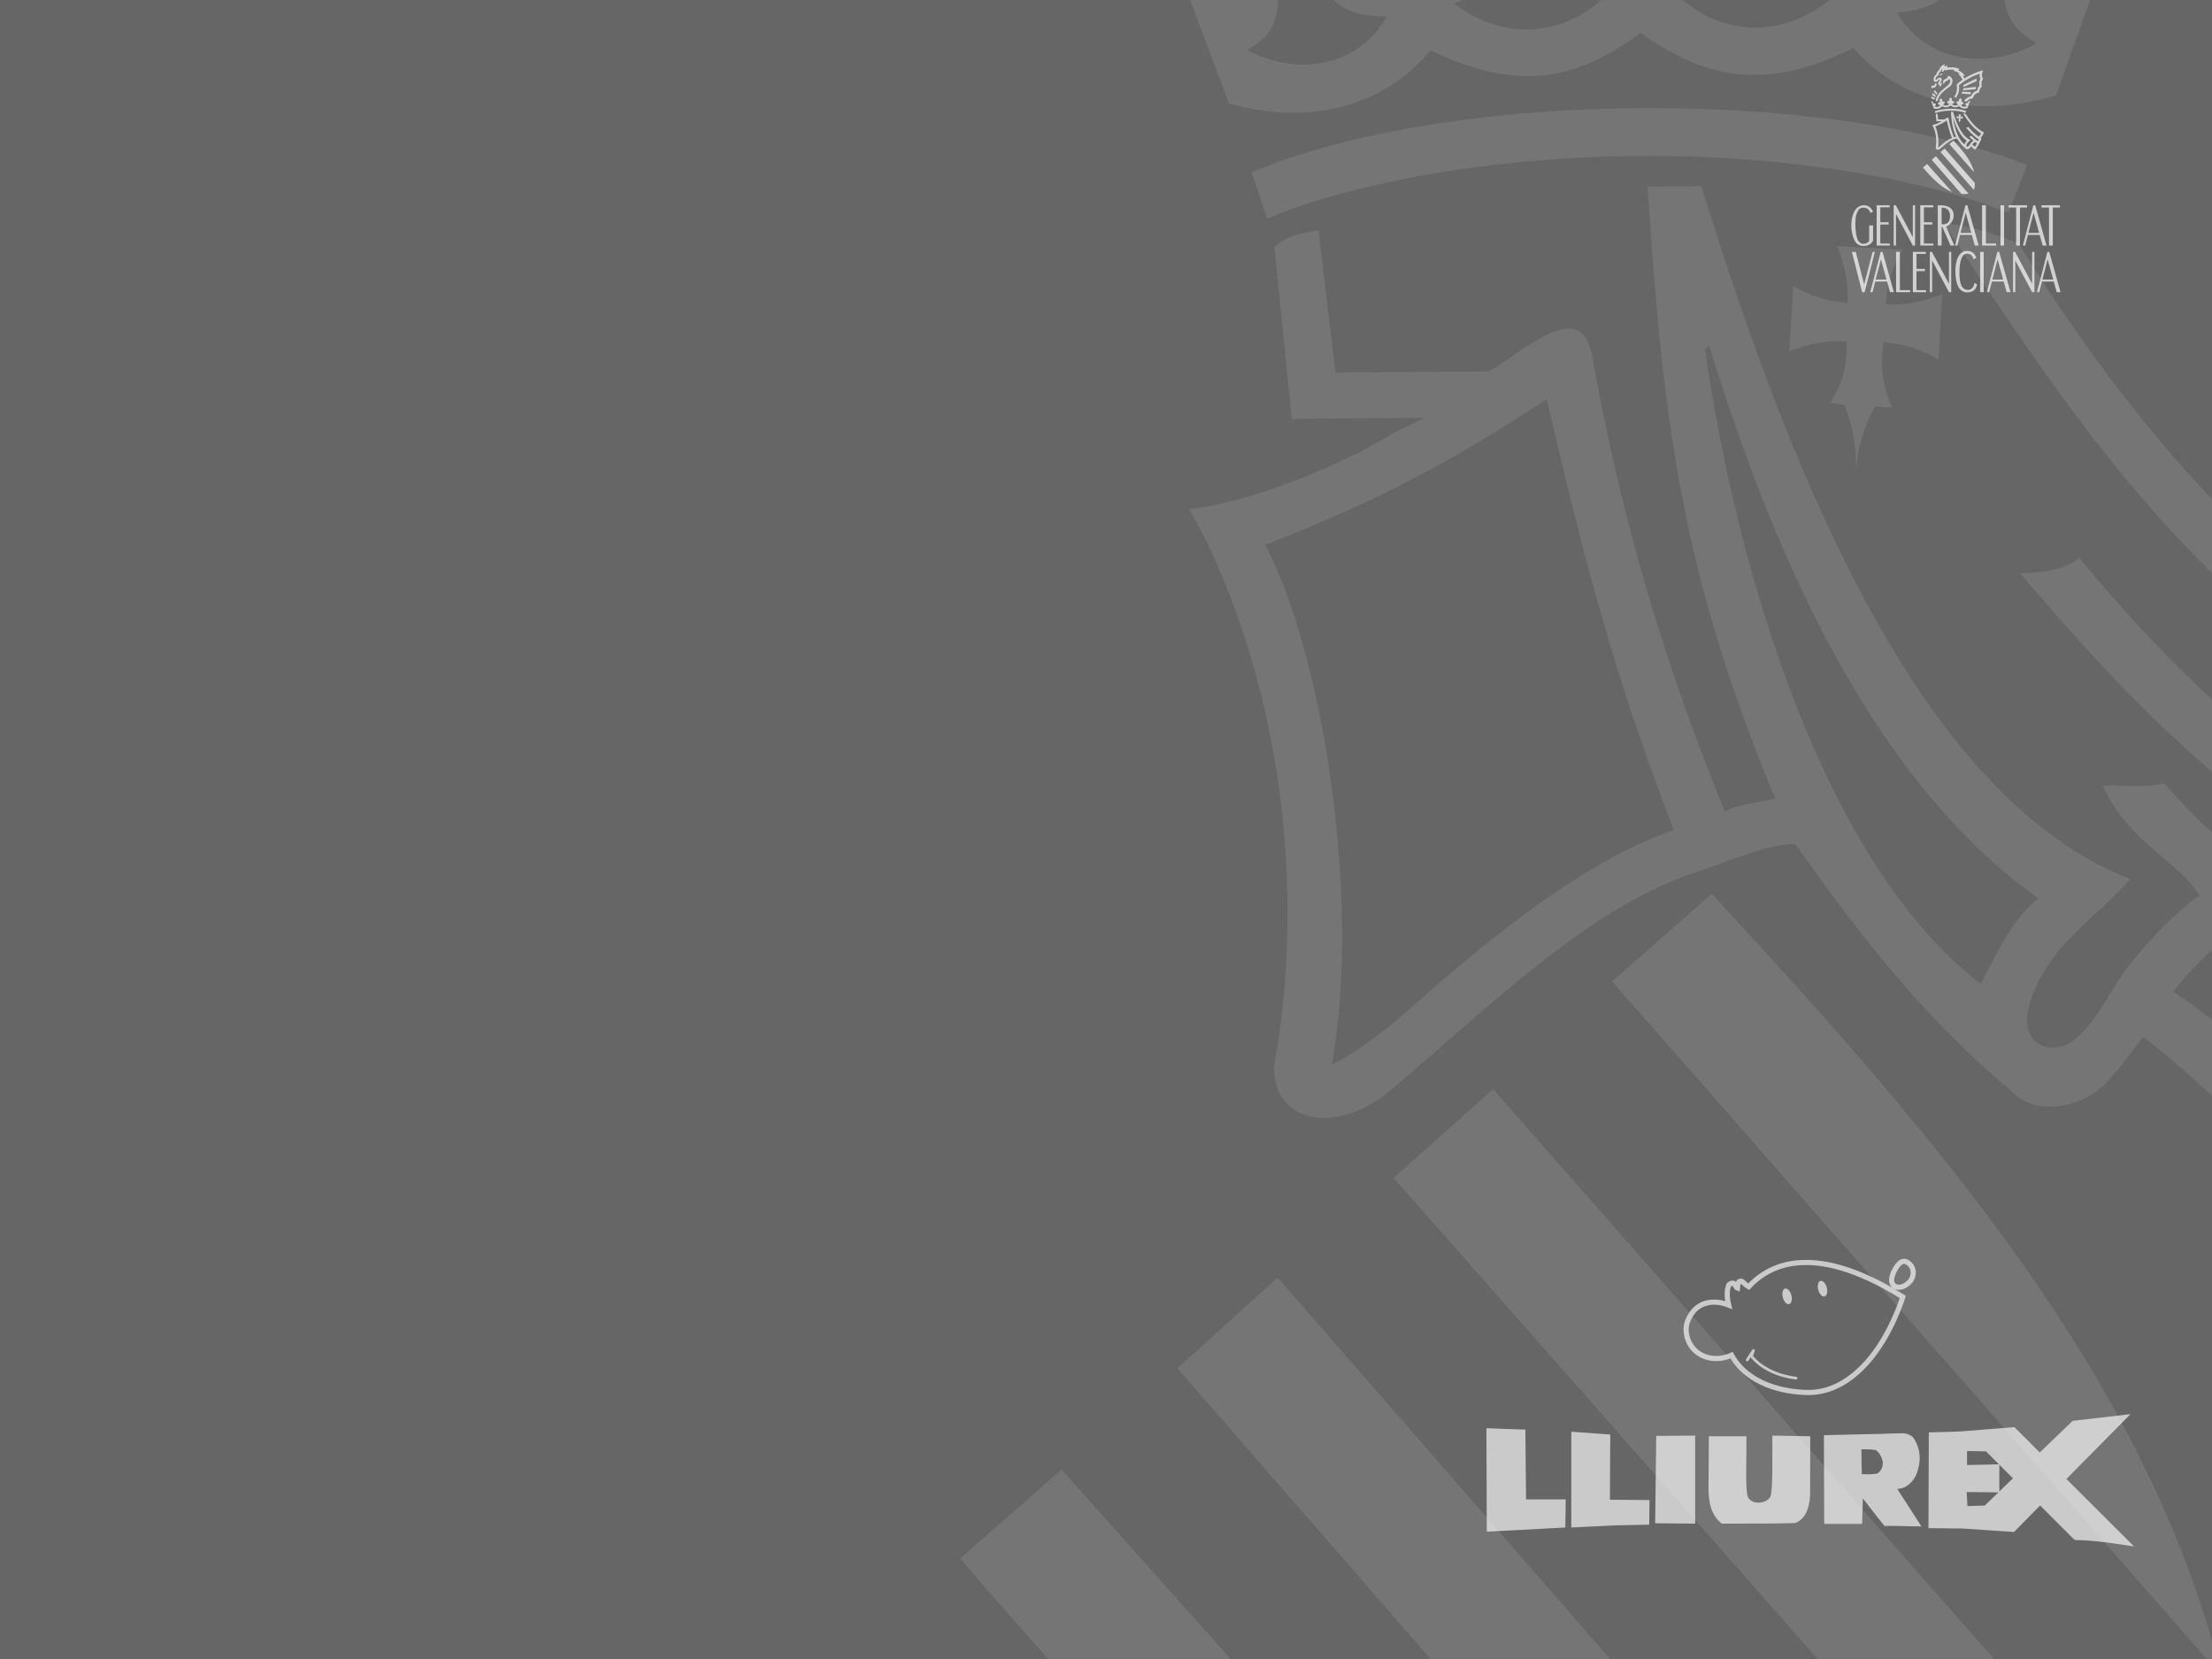 <?xml version="1.0" encoding="UTF-8" standalone="no"?>
<!-- Created with Inkscape (http://www.inkscape.org/) -->

<svg
   xmlns:dc="http://purl.org/dc/elements/1.1/"
   xmlns:cc="http://creativecommons.org/ns#"
   xmlns:rdf="http://www.w3.org/1999/02/22-rdf-syntax-ns#"
   xmlns:svg="http://www.w3.org/2000/svg"
   xmlns="http://www.w3.org/2000/svg"
   xmlns:sodipodi="http://sodipodi.sourceforge.net/DTD/sodipodi-0.dtd"
   xmlns:inkscape="http://www.inkscape.org/namespaces/inkscape"
   width="1024"
   height="768"
   id="svg2"
   version="1.1"
   inkscape:version="0.91 r"
   sodipodi:docname="lliurex-enterprise-15.svg">
  <rect width="100%" height="100%" fill="#333333" stroke="none"/>
  <defs
     id="defs4">
    <clipPath
       id="clipPath3168"
       clipPathUnits="userSpaceOnUse">
      <path
         id="path3170"
         d="m 451.834,1249.69 707.126,0 0,-1510.795 -707.126,0 0,1510.795 z"
         inkscape:connector-curvature="0" />
    </clipPath>
    <clipPath
       id="clipPath3072"
       clipPathUnits="userSpaceOnUse">
      <path
         id="path3074"
         d="m 871.264,753.336 98.48,0 0,-107.785 -98.48,0 0,107.785 z"
         inkscape:connector-curvature="0" />
    </clipPath>
    <clipPath
       id="clipPath3028"
       clipPathUnits="userSpaceOnUse">
      <path
         id="path3030"
         d="m 826.79,90.786 187.43,0 0,-38.277 -187.43,0 0,38.277 z"
         inkscape:connector-curvature="0" />
    </clipPath>
    <clipPath
       id="clipPath3020"
       clipPathUnits="userSpaceOnUse">
      <path
         id="path3022"
         d="m 0,785.008 1041.008,0 L 1041.008,0 0,0 0,785.008 z"
         inkscape:connector-curvature="0" />
    </clipPath>
  </defs>
  <sodipodi:namedview
     id="base"
     pagecolor="#ffffff"
     bordercolor="#666666"
     borderopacity="1.0"
     inkscape:pageopacity="0.0"
     inkscape:pageshadow="2"
     inkscape:zoom="0.35355339"
     inkscape:cx="-83.272148"
     inkscape:cy="346.33737"
     inkscape:document-units="px"
     inkscape:current-layer="layer1"
     showgrid="false"
     inkscape:showpageshadow="false"
     inkscape:window-width="1918"
     inkscape:window-height="1015"
     inkscape:window-x="0"
     inkscape:window-y="0"
     inkscape:window-maximized="1" />
  <g
     inkscape:label="Capa 1"
     inkscape:groupmode="layer"
     id="layer1"
     transform="translate(0,-284.362)">
    <g
       id="g3026"
       transform="matrix(1.25,0,0,-1.25,189.37,2700.135)" />
    <g
       id="g3070"
       transform="matrix(1.25,0,0,-1.25,189.37,2700.135)" />
    <g
       id="g3166"
       transform="matrix(1.25,0,0,-1.25,189.37,2700.135)" />
    <path
       inkscape:connector-curvature="0"
       d="m 1205.864,4236.079 c -14.185,-5.428 -16.049,-6.176 -30.205,-11.572 40.394,-48.608 49.472,-110.978 37.751,-177.6 25.698,-29.891 57.828,-52.049 84.396,-71.59 -15.176,-33.199 -32.13,-60.871 -62.035,-82.897 3.999,-4.086 16.26,-6.056 21.823,-8.674 -29.906,-18.291 -59.365,-31.773 -89.15,-38.964 -0.029,-3.689 7.728,-9.305 14.73,-13.072 -33.484,-7.159 -87.705,-6.689 -139.586,8.589 -3.756,-3.706 -8.954,-5.484 -9.046,-12.911 -0.36,0.78 -3.305,1.884 -3.305,2.266 -4.357,9.293 -5.8,16.011 -5.711,26.405 -11.149,0.075 -11.511,-1.778 -26.358,2.075 -0.124,-14.835 2.734,-28.585 5.95,-40.126 0.72,-2.601 -1.865,-2.205 -0.419,-5.189 -11.033,11.248 -15.031,19.421 -22.273,41.726 -18.485,7.588 -32.763,32.921 -36.188,62.621 -14.789,7.529 -27.444,6.145 -35.347,34.406 -1.834,6.69 -4.961,28.98 6.161,25.141 7.815,-2.661 11.42,-11.571 18.394,-18.686 14.729,-14.94 33.992,-19.556 51.969,-7.854 11.21,7.325 11.693,20.672 7.003,37.392 -1.081,4.469 -6.55,14.541 -17.582,25.746 -11.03,11.219 2.376,15.172 6.069,12.909 11.061,-7.485 8.807,-13.027 16.14,-20.526 4.059,37.051 -6.851,63.106 -40.154,78.221 7.395,-7.455 12.443,-23.481 8.626,-34.553 -24.494,3.175 -31.079,-25.349 -9.769,-48.508 22.451,-24.302 9.65,-41.961 -5.379,-22.938 -4.418,5.971 -8.027,14.911 -22.845,22.438 -21.43,10.94 -46.344,8.572 -49.23,-21.436 -4.51,-47.432 21.279,-68.796 39.765,-80.075 -0.212,-22.274 14.395,-48.329 36.609,-59.635 14.485,-40.934 40.154,-78.219 88.306,-89.761 -7.304,11.159 -9.77,26.405 -9.679,37.551 1.11,-1.117 3.364,0.693 4.478,-0.427 10.7,-9.351 22.093,-18.731 38.801,-18.864 -3.576,11.13 -7.303,14.864 -3.425,29.7 77.966,-4.381 119.927,-6.616 178.504,20.716 -7.421,3.781 -14.754,11.248 -18.424,18.688 41.026,18.203 70.966,40.199 97.326,80.736 -10.01,0.105 -21.192,-1.631 -31.231,-1.573 10.94,12.512 18.486,28.024 24.195,42.449 99.669,-66.121 194.496,-98.468 270.058,-120.965 -14.365,52.02 -29.304,85.176 0.754,121.979 -25.61,41.006 -29.065,70.706 -17.494,115.111 -25.819,21.01 -37.812,48.916 -41.21,86.028 -40.786,8.499 -77.725,31.055 -88.395,83.06 -40.788,7.749 -70.751,20.275 -92.785,50.139 -16.739,-3.958 -18.631,-8.029 -35.376,-11.941 29.366,-37.346 56.295,-55.401 100.781,-66.884 14.547,-33.508 37.267,-67.046 89.147,-82.324 3.456,-25.996 10.701,-47.214 35.074,-67.045 -7.812,-37.04 -9.945,-67.43 12.025,-104.689 -11.363,-22.172 -14.579,-47.389 -8.506,-74.456 -96.272,30.465 -199.456,82.897 -302.67,169.059 8.746,62.605 -0.752,120.904 -41.057,180.584 m -237.534,-341.35 7.601,22.172 33.186,-26.23 -0.034,-7.426 -40.754,11.484 z m -54.554,130.241 15.12,25.831 c -18.486,7.59 -11.756,19.38 -25.343,31.731 -14.754,13.115 -20.374,7.22 -30.776,7.322 -3.694,0.043 -12.2,7.529 -15.84,14.953 l -13.284,-27.302 c 9.586,-13.086 15.839,-16.85 33.693,-17.35 11.152,-0.134 14.787,-6.44 18.066,-13.88 3.636,-8.941 3.578,-17.469 18.364,-21.305 m 107.091,11.717 c 0.994,-13.366 -1.353,-27.465 -7.395,-36.286 8.505,-6.014 13.644,-14.585 12.774,-24.981 25.58,-6.515 60.716,-23.511 61.135,-58.005 96.784,21.454 70.241,124.405 28.584,155.898 -42.438,31.879 -73.849,51.8 -109.525,88.075 -31.288,31.773 -66.186,74.72 -66.124,124.799 l -31.171,0.265 c 5.803,-52.741 28.856,-92.954 71.175,-138.93 41.93,-45.227 105.44,-86.191 122.691,-107.849 22.032,-27.244 21.343,-62.49 1.143,-77.5 -10.973,19.011 -31.23,34.009 -55.365,38.271 -6.189,15.63 -10.189,27.172 -27.921,36.244 m 292.778,44.964 c 0.994,-13.381 -0.87,-15.203 -2.886,-30.76 l 188.636,-92.468 4.389,34.449 -190.139,88.779 z m -8.865,46.799 c 5.079,-13.79 4.689,-14.13 7.185,-28.994 l 181.449,-20.865 -4.899,33.421 -183.735,16.438 z m -6.853,19.689 124.525,7.866 -9.409,31.2 -129.724,-10.748 c 8.418,-13.41 9.887,-15.291 14.607,-28.319 m -361.971,25.332 c -5.893,7.838 -9.556,11.219 -13.585,19.409 l -41.269,-45.991 17.284,-20.159 37.57,46.741 z m -23.085,34.699 c -4.747,9.28 -5.857,9.307 -9.072,19.747 l -47.129,-32.626 11.99,-27.907 44.211,40.786 z m -14.182,33.862 c -3.246,10.043 -2.496,10.413 -3.849,22.658 l -48.843,-18.142 4.931,-27.466 47.76,22.951 z m 226.895,-8.586 c 25.038,15.35 23.294,29.434 15.269,45.844 14.516,2.458 31.289,6.397 38.141,23.394 -6.551,17.13 -19.898,20.585 -34.326,23.275 22.481,24.672 59.691,31.774 92.154,6.277 -14.156,-5.808 -25.339,-10.94 -27.381,-29.052 9.499,-16.04 25.849,-16.172 40.727,-16.305 -9.469,-17.351 -7.003,-31.468 20.409,-43.596 23.172,18.747 20.71,33.245 8.205,47.08 14.158,3.91 29.817,10.116 34.776,27.861 -8.326,16.027 -22.093,20.204 -36.909,21.085 16.983,29.142 53.078,34.76 82.235,18.204 -14.549,-8.396 -19.06,-17.276 -19.629,-33.581 14.068,-10.883 24.767,-11.705 41.176,-8.47 -7.963,-20.01 6.374,-36.038 27.925,-34.377 l -38.023,107.13 c -43.731,13.349 -89.086,7.04 -119.145,-27.938 -50.672,25.288 -85.961,19.319 -125.274,-8.94 -38.742,28.907 -72.498,34.73 -123.591,10.338 -29.395,35.492 -74.634,44.021 -118.574,31.391 l -40.004,-107.19 c 21.517,-2.026 35.824,17.529 28.16,35.011 16.68,-5.704 26.753,-2.854 40.938,7.794 -0.21,16.348 -3.849,24.142 -18.244,32.816 29.484,16.026 65.463,9.851 81.905,-19.642 -14.85,-0.574 -28.616,-2.309 -37.301,-18.204 4.66,-17.848 20.196,-26.128 34.265,-30.317 -10.943,-16.247 -15.48,-28.449 7.334,-47.549 27.653,11.629 24.408,26.876 21.22,43.226 14.875,-0.149 31.196,-0.28 40.995,15.57 -1.682,18.188 -12.772,23.481 -26.841,29.54 32.944,24.921 70.004,17.186 92.065,-7.838 -14.52,-2.456 -27.921,-5.705 -34.776,-22.704 6.555,-17.099 22.874,-21.319 37.303,-24.052 -8.297,-16.219 -9.922,-30.29 14.816,-46.08 m -228.458,200.345 9.166,27.335 c 45.502,-19.674 126.688,-36.316 217.696,-37.083 91.014,-0.794 172.528,14.85 218.394,33.73 l 10.881,-28.289 c -49.234,-19.953 -132.944,-34.45 -228.794,-33.642 -95.817,0.809 -177.39,16.35 -227.344,37.949 m 516.821,417.205 c -121.159,-47.185 -197.471,-230.843 -252.268,-409.086 l -31.589,0.263 c 8.748,138.975 20.709,230.84 75.052,361.272 -8.146,2.308 -20.407,2.779 -29.669,7.69 -41.054,-100.496 -63.389,-187.48 -77.091,-264.113 -3.159,-18.895 -8.807,-29.246 -35.41,-13.072 -7.751,4.527 -17.703,12.41 -26.209,17.291 l -90.289,0.779 -10.039,-84.103 c -22.24,3.161 -25.91,10.233 -25.91,10.233 l 10.223,101.145 77.998,-0.646 c -2.229,1.514 -16.653,7.924 -18.879,9.439 -33.961,21.026 -89.116,41.904 -119.564,44.402 37.36,64.93 72.526,185.129 51.726,319.223 -9.889,36.906 26.3,54.931 64.381,26.129 59.361,-50.197 117.884,-109.392 181.21,-130.581 18.096,-6.013 45.059,-17.733 59.451,-16.834 39.133,56.034 78.06,105.391 130.839,149.06 12.352,10.307 36.908,6.883 51.184,-7.47 8.356,-8.408 14.939,-18.436 22.422,-27.611 22.062,16.468 36.67,31.171 56.928,49.917 44.845,-48.961 64.142,-93.998 95.071,-162.852 -4.841,-3.308 -8.209,-5.866 -13.469,-9.16 20.229,-22.439 37.873,-44.831 49.444,-79.412 -98.974,-55.506 -182.952,-140.093 -261.371,-267.364 -20.136,-7.247 -24.976,-9.424 -43.97,-11.864 84.006,127.976 136.755,203.917 261.971,292.577 -5.773,17.468 -17.524,32.039 -32.253,45.86 -48.602,-31.819 -101.407,-81.426 -149.862,-140.754 -5.918,5.28 -17.04,8.69 -34.864,9.234 62.336,72.517 98.315,110.039 185.149,174.584 -1.834,6.678 -7.275,17.47 -11.332,22.689 -37.331,-22.304 -59.058,-39.539 -89.086,-73.414 -13.348,3.104 -19.688,0.926 -36.008,1.427 14.398,33.258 44.995,44.83 56.689,64.782 -14.759,11.261 -26.544,23.23 -39.406,38.919 -13.225,16.04 -16.802,30.171 -32.28,44.771 -13.616,13.086 -35.59,5.499 -28.043,-19.79 10.339,-34.406 38.621,-49.61 59.121,-73.56 m -53.954,11.484 -0.15,0.104 c -14.789,11.248 -24.585,32.449 -33.722,50.356 -90.531,-68.944 -142.977,-238.736 -162.455,-375.741 1.893,3.691 1.08,-3.72 2.973,-0.044 35.799,116.42 92.819,253.631 193.355,325.325 m -215.053,-40.17 c -45.326,15.556 -92.336,51.901 -128.735,82.515 -22.09,18.715 -45.264,42.3 -71.895,55.856 17.644,-99.511 -5.98,-243.602 -39.224,-307.061 62.911,-24.29 109.498,-48.801 165.612,-85.956 22.844,98.085 39.376,162.074 74.78,254.468 l -0.539,0.179 z m 294.281,95.233 c 13.799,-17.511 30.418,-33.42 38.923,-34.48 18.184,-2.366 27.2,6.485 24.379,23.923 -2.107,14.467 -14.609,29.42 -24.856,41.744 -12.778,-12.883 -21.22,-19.821 -38.445,-31.186 M 1252.422,4612.069 c 0.964,-15.232 -1.771,-28.892 -6.701,-41.096 0,0 -4.87,-0.705 -8.207,-1.058 7.336,-12.277 9.859,-20.836 9.679,-36.406 -13.374,-0.631 -22.273,1.675 -33.751,5.866 l 2.283,-38.595 c 10.792,6.22 19.026,8.719 32.041,10.086 0.239,-13.349 -1.683,-22.215 -6.251,-33.656 l 38.26,2.221 c -5.83,10.82 -8.745,19.364 -9.706,32.361 12.982,0.279 21.881,-1.675 33.361,-6.22 l -2.254,38.596 c -10.821,-5.867 -19.416,-9.115 -32.369,-10.116 -2.135,15.6 -0.545,25.246 5.168,38.524 -3.368,0.028 -10.039,-0.662 -10.039,-0.662 -6.582,11.571 -10.549,24.922 -11.512,40.155 m 215.266,709.436 c -42.051,-168.006 -155.123,-305.377 -299.935,-461.731 l -58.581,51.681 358.516,410.05 z m -318.299,287.522 -364.103,-409.303 -59.695,52.461 c 138.923,161.956 266.421,290.669 423.798,356.841 m 135.104,27.745 c 36.426,2.682 62.398,0.594 102.103,-4.574 l -474.203,-545.894 -58.939,53.55 431.039,496.918 z m 178.476,-60.101 c 12.773,-27.973 16.831,-71.714 15.809,-99.517 l -439.606,-502.077 -58.579,52.416 482.376,549.179 z m -481.266,-547.325 481.266,546.576"
       style="opacity:0.1;fill:#ffffff;fill-opacity:1;fill-rule:nonzero;stroke:none"
       id="path3178" />
    <path
       inkscape:connector-curvature="0"
       d="M 1.412096e-6,1052.362 1024,1052.362 l 0,-767.999 -1024,0 0,767.999 z"
       style="fill:#666666;fill-opacity:1;fill-rule:nonzero;stroke:none"
       id="path3014" />
    <path
       style="opacity:0.1;fill:#ffffff;fill-opacity:1;fill-rule:nonzero;stroke:none"
       d="m 550.981,284.381 17.927,47.873 c 34.578,9.902 70.169,3.228 93.3,-24.598 40.207,19.124 66.772,14.554 97.26,-8.11 30.936,22.155 58.712,26.833 98.588,7.007 23.654,27.422 59.354,32.368 93.768,21.903 l 15.689,-44.076 -39.592,0 c 1.404,8.934 5.474,14.61 14.878,20.017 -22.945,12.98 -51.336,8.564 -64.7,-14.284 7.147,-0.424 13.968,-1.823 19.698,-5.733 l -51.519,0 c 0.159,0.065 0.307,0.131 0.467,0.196 -23.322,18.249 -49.74,15.192 -67.627,-0.196 l -37.969,0 c -17.621,15.958 -44.185,19.63 -68.02,1.666 1.308,-0.561 2.578,-1.104 3.812,-1.666 l -59.512,0 c 6.607,6.452 15.271,7.388 24.469,7.742 -12.939,23.123 -41.253,27.951 -64.454,15.386 10.532,-6.323 13.731,-12.054 14.263,-23.128 l -40.724,0 z m 214.389,50.029 c -2.338,0 -4.676,0.008 -7.033,0.024 -75.402,0.634 -139.594,12.834 -178.904,29.768 l 7.205,21.413 c 35.807,-15.424 99.712,-28.456 171.33,-29.057 71.622,-0.622 135.752,11.634 171.846,26.436 l 8.558,-22.173 C 900.839,345.668 837.845,334.516 765.37,334.411 z m 22.255,36.138 -24.862,0.22 c 6.884,108.957 16.304,180.986 59.069,283.246 -6.41,1.809 -16.074,2.177 -23.362,6.027 -32.306,-78.789 -49.885,-146.995 -60.667,-207.075 -2.486,-14.814 -6.928,-22.921 -27.862,-10.241 -6.1,3.55 -13.938,9.722 -20.632,13.549 l -71.045,0.613 -7.894,-65.93 c -17.501,2.478 -20.386,8.012 -20.386,8.012 l 8.041,79.307 61.381,-0.514 c -1.754,1.187 -13.101,6.211 -14.853,7.399 -26.725,16.485 -70.127,32.856 -94.087,34.815 29.4,50.905 57.067,145.139 40.699,250.269 -7.782,28.935 20.691,43.063 50.659,20.482 46.713,-39.355 92.773,-85.749 142.607,-102.361 14.24,-4.714 35.447,-13.91 46.773,-13.206 30.795,43.931 61.432,82.629 102.965,116.866 9.721,8.081 29.047,5.397 40.281,-5.855 6.576,-6.592 11.768,-14.465 17.657,-21.658 12.371,9.199 21.751,17.729 31.895,27.171 l 0,-35.158 c -5.04,-4.209 -10.435,-8.101 -17.976,-13.059 5.799,-7.332 12.222,-14.297 17.976,-19.331 l 0,-54.317 c -7.137,-6.595 -14.288,-13.987 -22.182,-22.859 -10.504,2.433 -15.487,0.71 -28.329,1.103 11.33,26.074 35.407,35.146 44.609,50.789 -11.614,8.829 -20.888,18.227 -31.01,30.527 -10.407,12.575 -13.223,23.638 -25.403,35.084 -10.715,10.26 -28.023,4.318 -22.083,-15.509 8.136,-26.975 30.395,-38.896 46.527,-57.673 C 890.785,654.286 830.747,510.292 787.626,370.548 z m 112.113,17.077 c 44.277,67.201 77.529,116.093 124.261,161.946 l 0,-34.104 c -31.332,-32.998 -60.967,-72.16 -89.661,-118.556 -15.846,-5.682 -19.654,-7.373 -34.6,-9.286 z m -49.306,10.609 c 3.595,8.97 5.106,15.921 4.918,26.387 -10.242,-1.072 -16.714,-3.037 -25.206,-7.913 l -1.795,30.258 c 9.033,-3.286 16.035,-5.076 26.559,-4.581 0.142,12.207 -1.85,18.917 -7.623,28.543 2.626,0.276 6.468,0.808 6.468,0.808 3.879,9.568 6.021,20.275 5.263,32.218 0.759,-11.942 3.894,-22.386 9.074,-31.458 0,0 5.244,0.536 7.894,0.514 -4.495,-10.41 -5.738,-17.978 -4.058,-30.209 10.193,0.785 16.937,3.338 25.452,7.938 l 1.795,-30.258 c -9.034,3.563 -16.047,5.094 -26.264,4.876 0.756,-10.19 3.06,-16.899 7.648,-25.382 l -30.125,-1.74 z m -59.708,46.183 c 0.173,-0.094 0.415,0.088 0.787,0.809 28.171,91.274 73.058,198.863 152.173,255.071 l -0.123,0.074 c -11.638,8.818 -19.344,25.43 -26.534,39.47 -71.242,-54.052 -112.524,-187.153 -127.852,-294.565 1.117,2.171 1.031,-0.575 1.549,-0.857 z m -74.709,24.745 c 17.976,76.899 30.987,127.043 58.848,199.48 l -0.418,0.147 c -35.669,12.196 -72.649,40.704 -101.293,64.705 -17.383,14.673 -35.628,33.154 -56.585,43.782 13.884,-78.017 -4.702,-190.986 -30.862,-240.738 49.507,-19.043 86.152,-38.246 130.311,-67.375 z m 246.555,73.451 c -4.657,4.14 -13.394,6.801 -27.42,7.228 32.834,38.055 56.379,63.824 88.849,91.876 l 0,-33.516 c -20.773,-19.202 -41.563,-41.353 -61.43,-65.587 z m -170.174,155.551 -46.109,40.523 275.303,313.675 2.41,0 0,-8.502 C 987.881,919.47 901.615,815.649 792.396,698.164 z m -101.194,90.405 -46.085,41.087 196.339,222.706 81.595,0 -231.849,-263.793 z m -99.768,87.196 -46.38,41.993 117.203,134.604 83.144,0 -153.968,-176.597 z m -100.014,88.911 -46.97,41.136 c 13.724,15.941 27.292,31.477 40.797,46.55 l 84.472,0 -78.3,-87.686 z"
       id="path3014-9"
       inkscape:connector-curvature="0" />
    <path
       inkscape:connector-curvature="0"
       d="m 898.839,389.346 -0.008,8.685 -1.781,0 0,-18.653 c 3.41,-0.114 5.135,0.623 5.968,1.416 0.683,0.68 1.42,1.417 1.403,3.512 0,1.679 -1.29,4.134 -3.487,4.927 l 3.79,8.797 -1.78,0 -3.79,-8.685 -0.316,0 z m 0,-1.151 c 1.989,0.208 3.896,-0.434 3.896,-3.889 0,-2.72 -1.894,-4.079 -3.902,-3.757 l 0.008,7.646 z"
       style="opacity:0.7;fill:#ffffff;fill-opacity:1;fill-rule:nonzero;stroke:none"
       id="path3082" />
    <path
       inkscape:connector-curvature="0"
       d="m 912.575,392.178 -2.582,-9.345 -2.426,9.345 4.946,0 0.062,0 z m 0.261,0.945 -5.477,0 -1.269,4.909 -1.042,0 4.833,-18.654 0.852,0 5.247,18.654 -1.781,0 -1.362,-4.909 z"
       style="opacity:0.7;fill:#ffffff;fill-opacity:1;fill-rule:nonzero;stroke:none"
       id="path3086" />
    <path
       inkscape:connector-curvature="0"
       d="m 943.99,392.178 -2.583,-9.345 -2.425,9.345 4.946,0 0.062,0 z m 0.261,0.945 -5.476,0 -1.271,4.909 -1.042,0 4.832,-18.654 0.853,0 5.25,18.654 -1.783,0 -1.362,-4.909 z"
       style="opacity:0.7;fill:#ffffff;fill-opacity:1;fill-rule:nonzero;stroke:none"
       id="path3090" />
    <path
       inkscape:connector-curvature="0"
       d="m 950.494,413.765 -2.58,-9.345 -2.426,9.345 4.945,0 0.06,0 z m 0.262,0.944 -5.476,0 -1.27,4.909 -1.041,0 4.831,-18.653 0.853,0 5.249,18.653 -1.781,0 -1.364,-4.909 z"
       style="opacity:0.7;fill:#ffffff;fill-opacity:1;fill-rule:nonzero;stroke:none"
       id="path3094" />
    <path
       inkscape:connector-curvature="0"
       d="m 927.322,413.765 -2.581,-9.345 -2.425,9.345 4.945,0 0.061,0 z m 0.261,0.944 -5.475,0 -1.27,4.909 -1.043,0 4.832,-18.653 0.854,0 5.248,18.653 -1.781,0 -1.364,-4.909 z"
       style="opacity:0.7;fill:#ffffff;fill-opacity:1;fill-rule:nonzero;stroke:none"
       id="path3098" />
    <path
       inkscape:connector-curvature="0"
       d="m 873.323,413.765 -2.581,-9.345 -2.425,9.345 4.944,0 0.062,0 z m 0.262,0.944 -5.477,0 -1.269,4.909 -1.042,0 4.832,-18.653 0.852,0 5.249,18.653 -1.782,0 -1.362,-4.909 z"
       style="opacity:0.7;fill:#ffffff;fill-opacity:1;fill-rule:nonzero;stroke:none"
       id="path3102" />
    <path
       inkscape:connector-curvature="0"
       d="m 874.769,379.377 -6.005,0 0,18.653 6.101,0 0,-0.925 -4.415,0 0,-8.817 3.884,0 0,-1.038 -3.884,0 0,-6.911 4.319,0 0,-0.962 z"
       style="opacity:0.7;fill:#ffffff;fill-opacity:1;fill-rule:evenodd;stroke:none"
       id="path3106" />
    <path
       inkscape:connector-curvature="0"
       d="m 877.708,398.031 -1.061,0 0,-18.653 0.965,0 7.883,14.782 0,-14.782 1.042,0 0,18.653 -1.042,0 -7.787,-14.67 0,14.67 z"
       style="opacity:0.7;fill:#ffffff;fill-opacity:1;fill-rule:evenodd;stroke:none"
       id="path3110" />
    <path
       inkscape:connector-curvature="0"
       d="m 867.096,395.634 c -1.061,2.925 -5.172,3.133 -7.049,1.868 -2.632,-1.718 -3.409,-7.968 -2.842,-11.31 0.511,-3.133 1.782,-6.587 5.456,-6.815 2.104,-0.114 3.533,1.079 4.434,2.946 l -1.269,0.622 c -0.626,-2.832 -4.396,-3.228 -5.57,-1.247 -1.269,2.096 -1.365,4.192 -1.365,6.59 0,3.342 0.627,6.57 1.365,7.552 1.743,2.323 3.998,1.265 5.039,0.096 l 0,-7.214 1.8,0 0,6.912 z"
       style="opacity:0.7;fill:#ffffff;fill-opacity:1;fill-rule:evenodd;stroke:none"
       id="path3114" />
    <path
       inkscape:connector-curvature="0"
       d="m 917.57,379.377 1.764,0 0,17.728 4.736,0 0,0.925 -6.5,0 0,-18.653 z"
       style="opacity:0.7;fill:#ffffff;fill-opacity:1;fill-rule:evenodd;stroke:none"
       id="path3118" />
    <path
       id="path3120"
       style="opacity:0.7;fill:#ffffff;fill-opacity:1;fill-rule:evenodd;stroke:none"
       d="m 926.078,379.378 1.667,0 0,18.653 -1.667,0 0,-18.653 z"
       inkscape:connector-curvature="0" />
    <path
       inkscape:connector-curvature="0"
       d="m 929.849,379.377 8.527,0 0,1.058 -3.259,0 0,17.595 -1.782,0 0,-17.595 -3.486,0 0,-1.058 z"
       style="opacity:0.7;fill:#ffffff;fill-opacity:1;fill-rule:evenodd;stroke:none"
       id="path3124" />
    <path
       inkscape:connector-curvature="0"
       d="m 894.949,379.377 -5.988,0 0,18.653 6.101,0 0,-0.925 -4.433,0 0,-8.817 3.902,0 0,-1.038 -3.902,0 0,-6.911 4.32,0 0,-0.962 z"
       style="opacity:0.7;fill:#ffffff;fill-opacity:1;fill-rule:evenodd;stroke:none"
       id="path3128" />
    <path
       inkscape:connector-curvature="0"
       d="m 857.32,400.976 4.718,18.654 1.156,0 4.737,-18.654 -1.061,0 -3.884,15.086 -3.903,-15.086 -1.763,0 z"
       style="opacity:0.7;fill:#ffffff;fill-opacity:1;fill-rule:evenodd;stroke:none"
       id="path3132" />
    <path
       inkscape:connector-curvature="0"
       d="m 945.064,379.377 8.527,0 0,1.058 -3.279,0 0,17.595 -1.761,0 0,-17.595 -3.488,0 0,-1.058 z"
       style="opacity:0.7;fill:#ffffff;fill-opacity:1;fill-rule:evenodd;stroke:none"
       id="path3136" />
    <path
       inkscape:connector-curvature="0"
       d="m 911.005,419.712 c -4.435,0.208 -5.799,-4.399 -5.799,-9.949 0,-4.305 1.363,-9.422 5.57,-9.234 2.33,0.115 3.371,1.265 4.112,3.135 l -1.365,0.736 c -0.208,-0.925 -0.643,-2.417 -2.633,-2.606 -3.049,-0.321 -3.715,4.53 -3.79,7.968 -0.08,3.75 0.191,8.798 3.905,8.798 1.781,0 2.935,-1.585 2.935,-3.248 l 1.269,0.624 c -0.227,1.774 -1.155,3.645 -4.204,3.775"
       style="opacity:0.7;fill:#ffffff;fill-opacity:1;fill-rule:evenodd;stroke:none"
       id="path3140" />
    <path
       inkscape:connector-curvature="0"
       d="m 877.752,400.965 1.761,0 0,17.709 4.737,0 0,0.944 -6.498,0 0,-18.652 z"
       style="opacity:0.7;fill:#ffffff;fill-opacity:1;fill-rule:evenodd;stroke:none"
       id="path3144" />
    <path
       inkscape:connector-curvature="0"
       d="m 891.508,400.965 -5.989,0 0,18.652 6.101,0 0,-0.944 -4.432,0 0,-8.798 3.903,0 0,-1.056 -3.903,0 0,-6.911 4.32,0 0,-0.943 z"
       style="opacity:0.7;fill:#ffffff;fill-opacity:1;fill-rule:evenodd;stroke:none"
       id="path3148" />
    <path
       inkscape:connector-curvature="0"
       d="m 894.445,419.618 -1.06,0 0,-18.652 0.965,0 7.883,14.781 0,-14.781 1.043,0 0,18.652 -1.043,0 -7.788,-14.67 0,14.67 z"
       style="opacity:0.7;fill:#ffffff;fill-opacity:1;fill-rule:evenodd;stroke:none"
       id="path3152" />
    <path
       id="path3154"
       style="opacity:0.7;fill:#ffffff;fill-opacity:1;fill-rule:evenodd;stroke:none"
       d="m 916.67,400.965 1.667,0 0,18.652 -1.667,0 0,-18.652 z"
       inkscape:connector-curvature="0" />
    <path
       inkscape:connector-curvature="0"
       d="m 932.946,419.618 -1.044,0 0,-18.652 0.948,0 7.882,14.781 0,-14.781 1.061,0 0,18.652 -1.061,0 -7.787,-14.67 0,14.67 z"
       style="opacity:0.7;fill:#ffffff;fill-opacity:1;fill-rule:evenodd;stroke:none"
       id="path3158" />
    <path
       inkscape:connector-curvature="0"
       d="m 905.545,329.584 c -0.453,-0.172 -0.512,-0.196 -0.965,-0.368 1.291,-1.547 1.581,-3.534 1.206,-5.655 0.821,-0.952 1.848,-1.657 2.697,-2.28 -0.485,-1.057 -1.027,-1.938 -1.982,-2.64 0.128,-0.129 0.519,-0.192 0.697,-0.276 -0.956,-0.582 -1.898,-1.011 -2.85,-1.24 0,-0.118 0.247,-0.297 0.471,-0.417 -1.07,-0.228 -2.803,-0.213 -4.461,0.273 -0.121,-0.118 -0.286,-0.174 -0.289,-0.411 -0.011,0.024 -0.106,0.06 -0.106,0.071 -0.139,0.296 -0.185,0.51 -0.182,0.841 -0.357,0 -0.368,-0.056 -0.843,0.067 -0.008,-0.473 0.088,-0.91 0.191,-1.278 0.023,-0.083 -0.06,-0.07 -0.013,-0.166 -0.353,0.358 -0.48,0.618 -0.712,1.329 -0.59,0.242 -1.047,1.048 -1.157,1.993 -0.472,0.24 -0.876,0.196 -1.129,1.097 -0.059,0.213 -0.158,0.922 0.197,0.8 0.25,-0.084 0.365,-0.368 0.588,-0.595 0.47,-0.476 1.086,-0.622 1.66,-0.25 0.359,0.233 0.374,0.659 0.224,1.191 -0.035,0.142 -0.209,0.463 -0.562,0.82 -0.353,0.356 0.075,0.482 0.194,0.411 0.353,-0.239 0.281,-0.414 0.515,-0.654 0.13,1.18 -0.218,2.009 -1.283,2.49 0.236,-0.237 0.397,-0.747 0.275,-1.1 -0.783,0.101 -0.993,-0.808 -0.313,-1.545 0.718,-0.773 0.309,-1.336 -0.171,-0.73 -0.142,0.19 -0.257,0.475 -0.731,0.715 -0.685,0.348 -1.48,0.272 -1.573,-0.683 -0.145,-1.51 0.68,-2.19 1.271,-2.55 -0.008,-0.71 0.46,-1.539 1.17,-1.899 0.463,-1.303 1.284,-2.49 2.822,-2.858 -0.233,0.356 -0.312,0.841 -0.309,1.196 0.035,-0.035 0.107,0.023 0.144,-0.013 0.341,-0.297 0.705,-0.596 1.239,-0.601 -0.114,0.355 -0.233,0.474 -0.109,0.946 2.492,-0.139 3.832,-0.211 5.705,0.661 -0.237,0.12 -0.472,0.358 -0.589,0.594 1.311,0.58 2.268,1.281 3.11,2.572 -0.32,0 -0.677,-0.052 -0.997,-0.05 0.349,0.399 0.59,0.893 0.773,1.351 3.185,-2.105 6.216,-3.136 8.631,-3.851 -0.459,1.656 -0.936,2.712 0.025,3.884 -0.819,1.305 -0.93,2.251 -0.56,3.665 -0.825,0.669 -1.208,1.558 -1.317,2.739 -1.303,0.27 -2.484,0.989 -2.825,2.645 -1.303,0.247 -2.261,0.645 -2.965,1.596 -0.535,-0.126 -0.596,-0.256 -1.131,-0.38 0.938,-1.19 1.799,-1.764 3.221,-2.131 0.464,-1.065 1.191,-2.134 2.849,-2.621 0.11,-0.828 0.342,-1.503 1.121,-2.135 -0.25,-1.179 -0.319,-2.146 0.384,-3.333 -0.363,-0.706 -0.465,-1.508 -0.272,-2.371 -3.077,0.97 -6.374,2.64 -9.673,5.383 0.279,1.993 -0.024,3.849 -1.312,5.75 m -7.592,-10.869 0.243,0.707 1.06,-0.836 0,-0.236 -1.302,0.366 z m -1.743,4.148 0.483,0.821 c -0.591,0.242 -0.376,0.617 -0.81,1.01 -0.472,0.417 -0.651,0.23 -0.984,0.233 -0.118,0 -0.39,0.24 -0.507,0.476 l -0.425,-0.869 c 0.307,-0.416 0.507,-0.537 1.077,-0.553 0.356,-0.008 0.473,-0.205 0.577,-0.442 0.116,-0.284 0.114,-0.556 0.587,-0.677 m 3.422,0.371 c 0.032,-0.424 -0.043,-0.874 -0.236,-1.154 0.272,-0.192 0.436,-0.465 0.408,-0.796 0.817,-0.208 1.941,-0.749 1.954,-1.847 3.094,0.683 2.246,3.961 0.914,4.965 -1.357,1.015 -2.36,1.649 -3.5,2.804 -1,1.011 -2.116,2.379 -2.114,3.974 l -0.996,0.009 c 0.186,-1.68 0.923,-2.96 2.275,-4.424 1.34,-1.441 3.37,-2.745 3.921,-3.434 0.704,-0.868 0.683,-1.989 0.036,-2.468 -0.35,0.606 -0.997,1.083 -1.77,1.218 -0.198,0.498 -0.326,0.865 -0.892,1.154 m 9.358,1.432 c 0.032,-0.425 -0.028,-0.483 -0.092,-0.979 l 6.029,-2.944 0.141,1.097 -6.077,2.826 z m -0.283,1.491 c 0.162,-0.438 0.15,-0.45 0.229,-0.923 l 5.8,-0.663 -0.156,1.063 -5.872,0.523 z m -0.219,0.627 3.98,0.25 -0.301,0.994 -4.145,-0.342 c 0.269,-0.427 0.316,-0.487 0.466,-0.902 m -11.569,0.806 c -0.188,0.25 -0.305,0.358 -0.434,0.618 l -1.319,-1.465 0.553,-0.642 1.2,1.489 z m -0.738,1.105 c -0.151,0.296 -0.187,0.297 -0.289,0.629 l -1.507,-1.039 0.384,-0.889 1.413,1.299 z m -0.453,1.078 c -0.104,0.32 -0.081,0.332 -0.123,0.722 l -1.561,-0.577 0.157,-0.875 1.527,0.73 z m 7.252,-0.272 c 0.8,0.488 0.744,0.937 0.488,1.459 0.463,0.078 0.999,0.204 1.219,0.745 -0.21,0.546 -0.636,0.656 -1.097,0.742 0.718,0.785 1.907,1.011 2.945,0.2 -0.452,-0.185 -0.81,-0.349 -0.875,-0.926 0.304,-0.511 0.826,-0.514 1.301,-0.519 -0.302,-0.552 -0.223,-1.001 0.653,-1.388 0.74,0.597 0.661,1.058 0.262,1.499 0.453,0.125 0.953,0.321 1.112,0.887 -0.266,0.511 -0.706,0.644 -1.179,0.671 0.543,0.928 1.696,1.106 2.628,0.58 -0.465,-0.268 -0.609,-0.551 -0.628,-1.07 0.45,-0.346 0.792,-0.371 1.316,-0.269 -0.255,-0.636 0.204,-1.148 0.892,-1.094 l -1.215,3.41 c -1.398,0.425 -2.848,0.224 -3.808,-0.89 -1.62,0.806 -2.747,0.615 -4.005,-0.284 -1.237,0.92 -2.316,1.106 -3.949,0.329 -0.939,1.129 -2.385,1.401 -3.79,1 l -1.279,-3.413 c 0.689,-0.065 1.145,0.559 0.9,1.114 0.533,-0.181 0.856,-0.09 1.308,0.249 -0.008,0.52 -0.123,0.768 -0.582,1.045 0.942,0.511 2.092,0.314 2.618,-0.625 -0.475,-0.019 -0.915,-0.074 -1.192,-0.579 0.149,-0.568 0.645,-0.832 1.095,-0.966 -0.349,-0.516 -0.495,-0.906 0.234,-1.514 0.884,0.37 0.78,0.856 0.679,1.377 0.475,-0.008 0.997,-0.009 1.31,0.496 -0.054,0.579 -0.408,0.748 -0.858,0.941 1.053,0.793 2.237,0.547 2.942,-0.25 -0.464,-0.079 -0.892,-0.181 -1.112,-0.723 0.21,-0.544 0.731,-0.679 1.192,-0.765 -0.265,-0.516 -0.317,-0.964 0.474,-1.467 m -7.302,6.379 0.293,0.87 c 1.454,-0.626 4.049,-1.155 6.957,-1.181 2.909,-0.024 5.513,0.473 6.98,1.074 l 0.347,-0.901 c -1.574,-0.635 -4.248,-1.097 -7.313,-1.071 -3.062,0.026 -5.669,0.52 -7.265,1.208 m 16.518,13.284 c -3.873,-1.502 -6.311,-7.35 -8.063,-13.025 l -1.009,0.008 c 0.279,4.426 0.662,7.35 2.399,11.504 -0.261,0.072 -0.653,0.087 -0.948,0.244 -1.312,-3.2 -2.026,-5.969 -2.464,-8.409 -0.101,-0.602 -0.281,-0.931 -1.132,-0.416 -0.248,0.143 -0.566,0.395 -0.837,0.55 l -2.886,0.026 -0.321,-2.678 c -0.711,0.1 -0.828,0.325 -0.828,0.325 l 0.327,3.22 2.494,-0.02 c -0.071,0.048 -0.533,0.252 -0.604,0.3 -1.085,0.669 -2.848,1.335 -3.822,1.414 1.194,2.068 2.319,5.895 1.654,10.164 -0.316,1.175 0.841,1.75 2.058,0.833 1.897,-1.598 3.767,-3.483 5.792,-4.158 0.578,-0.191 1.439,-0.564 1.899,-0.536 1.251,1.784 2.495,3.356 4.182,4.746 0.395,0.328 1.179,0.22 1.636,-0.237 0.268,-0.269 0.478,-0.587 0.717,-0.88 0.705,0.525 1.171,0.993 1.819,1.59 1.433,-1.558 2.05,-2.993 3.039,-5.185 -0.154,-0.106 -0.262,-0.187 -0.43,-0.292 0.646,-0.714 1.21,-1.427 1.58,-2.528 -3.163,-1.767 -5.847,-4.46 -8.353,-8.513 -0.643,-0.23 -0.798,-0.299 -1.406,-0.377 2.685,4.075 4.371,6.492 8.373,9.316 -0.184,0.556 -0.56,1.019 -1.031,1.461 -1.553,-1.014 -3.241,-2.594 -4.789,-4.483 -0.189,0.169 -0.545,0.278 -1.114,0.295 1.993,2.309 3.143,3.504 5.918,5.559 -0.059,0.213 -0.232,0.556 -0.362,0.722 -1.193,-0.71 -1.888,-1.259 -2.848,-2.337 -0.426,0.098 -0.629,0.029 -1.151,0.045 0.46,1.059 1.438,1.428 1.812,2.063 -0.471,0.359 -0.848,0.74 -1.259,1.24 -0.423,0.511 -0.537,0.96 -1.032,1.426 -0.435,0.416 -1.137,0.174 -0.896,-0.631 0.331,-1.096 1.235,-1.579 1.89,-2.342 m -1.724,0.367 -0.008,0 c -0.473,0.359 -0.786,1.033 -1.078,1.603 -2.893,-2.195 -4.569,-7.602 -5.192,-11.964 0.06,0.118 0.035,-0.119 0.095,0 1.144,3.707 2.966,8.076 6.179,10.36 m -6.873,-1.28 c -1.449,0.496 -2.951,1.652 -4.115,2.627 -0.706,0.597 -1.447,1.348 -2.298,1.779 0.564,-3.168 -0.191,-7.756 -1.253,-9.778 2.01,-0.773 3.499,-1.553 5.292,-2.737 0.731,3.123 1.259,5.162 2.39,8.104 l -0.017,0.008 z m 9.405,3.033 c 0.441,-0.559 0.972,-1.064 1.244,-1.099 0.581,-0.075 0.869,0.207 0.779,0.762 -0.068,0.461 -0.467,0.937 -0.795,1.329 -0.408,-0.411 -0.678,-0.631 -1.229,-0.993 m -5.97,-9.727 c 0.031,-0.485 -0.057,-0.92 -0.214,-1.309 0,0 -0.155,-0.023 -0.263,-0.034 0.235,-0.391 0.316,-0.663 0.31,-1.159 -0.428,-0.02 -0.712,0.054 -1.079,0.186 l 0.072,-1.228 c 0.345,0.198 0.608,0.277 1.024,0.321 0.008,-0.425 -0.053,-0.708 -0.2,-1.073 l 1.223,0.071 c -0.186,0.345 -0.279,0.616 -0.31,1.03 0.415,0.009 0.699,-0.053 1.066,-0.197 l -0.072,1.229 c -0.346,-0.187 -0.621,-0.291 -1.035,-0.322 -0.068,0.496 -0.018,0.804 0.165,1.227 -0.107,0 -0.321,-0.022 -0.321,-0.022 -0.21,0.368 -0.337,0.794 -0.368,1.279 m 6.88,22.589 c -1.344,-5.349 -4.958,-9.724 -9.586,-14.702 l -1.873,1.645 11.459,13.057 z m -10.173,9.154 -11.637,-13.032 -1.907,1.67 c 4.439,5.157 8.515,9.255 13.544,11.362 m 4.318,0.884 c 1.164,0.086 1.994,0.019 3.263,-0.146 l -15.155,-17.381 -1.884,1.705 13.776,15.822 z m 5.704,-1.913 c 0.408,-0.892 0.537,-2.284 0.505,-3.169 l -14.05,-15.987 -1.872,1.669 15.417,17.487 z m -15.382,-17.428 15.382,17.404"
       style="opacity:0.7;fill:#ffffff;fill-opacity:1;fill-rule:nonzero;stroke:none"
       id="path3162" />
    <path
       style="opacity:0.7;fill:#f5f5f5;fill-opacity:1;fill-rule:evenodd;stroke:none"
       d="m 986.28,939.008 -26.784,3.101 -15.216,14.643 c -3.919,-3.908 -7.832,-7.817 -11.751,-11.725 -7.525,0.596 -15.039,1.202 -22.563,1.798 -0.296,0.024 -0.589,0.054 -0.886,0.078 -1.528,0.208 -10.707,0.398 -16.18,0.547 -0.054,14.779 -0.102,29.566 -0.156,44.345 5.29,0.05 10.577,0.105 15.867,0.156 l 23.71,1.615 12.115,-12.272 c 5.073,5.073 10.143,10.143 15.216,15.216 0.408,0.364 0.729,0.6 1.094,0.782 9.16,0.083 18.108,1.616 27.149,2.944 -10.435,-10.404 -20.857,-20.809 -31.292,-31.214 l 29.676,-30.015 z m -298.17,6.514 0.156,47.889 36.372,-1.928 0.182,-13.001 -18.369,0 -0.313,-32.308 -18.03,-0.651 z m 39.29,1.615 0,44.345 20.479,-0.99 15.581,-0.313 0.156,-11.386 -18.343,-0.156 0.156,-30.197 -18.03,-1.303 z m 153.749,0.73 c -3.185,0.035 -6.548,0.083 -9.771,0.26 -9.01,0.243 -18.035,0.365 -27.045,0.625 0.054,13.696 0.102,27.392 0.156,41.088 l 17.561,0 c 0.108,-3.951 0.204,-7.903 0.313,-11.855 3.312,4.265 6.588,8.563 9.979,12.767 5.722,-0.108 11.423,0.236 17.144,0.234 -3.735,-5.792 -7.468,-11.586 -11.204,-17.379 5.084,-0.072 8.823,-4.78 9.718,-9.458 1.462,-4.908 0.584,-10.514 -2.553,-14.591 -1.273,-0.956 -2.626,-1.62 -4.299,-1.694 z m -96.402,1.068 -18.03,0.156 -0.495,40.437 18.525,0.156 0,-40.75 z m 35.721,0 c -0.069,9.567 0.289,23.916 -0.756,27.8 -1.045,3.885 -9.988,4.949 -10.891,-0.495 -0.903,-5.444 -0.183,-17.997 -0.365,-26.993 l -17.378,0 c -0.031,7.779 -0.074,16.418 -0.156,23.345 -0.083,6.927 1.061,13.134 6.149,17.092 11.338,0 22.684,0.075 34.001,-0.261 5.808,-2.385 6.878,-8.975 6.878,-14.669 0,-5.694 0.052,-13.44 0.052,-25.507 -5.847,-0.108 -11.688,-0.204 -17.535,-0.313 z m 41.245,6.331 c 2.395,0.056 4.826,-0.047 6.696,0.417 1.649,1.06 2.793,3.343 3.179,5.471 0.148,2.232 -0.734,4.11 -2.423,5.315 -2.322,0.524 -4.879,0.375 -7.295,0.313 -0.086,-0.376 -0.102,-7.677 -0.156,-11.516 z m 48.879,0.808 c 2.931,0.059 5.875,0.123 8.806,0.182 1.998,1.998 3.995,3.995 5.993,5.993 -4.928,0.108 -9.871,0.206 -14.799,0.313 l 0,-6.488 z m 14.955,6.331 c 2.102,2.102 4.203,4.203 6.305,6.305 l -6.305,6.097 0,-12.402 z m -15.112,12.663 c 4.896,0.052 9.799,0.104 14.695,0.156 l -6.331,6.097 -8.025,0.234 -0.339,-6.488 z"
       id="path3214-4"
       inkscape:connector-curvature="0" />
    <g
       id="g6764"
       transform="matrix(0.59,0,0,0.59,352.971,377.774)"
       style="opacity:0.7">
      <g
         style="fill:none;stroke:#f5f5f5"
         transform="matrix(4.035,0,0,4.035,715.267,780.423)"
         inkscape:label="Layer 1"
         id="layer1-7">
        <path
           style="fill:none;stroke:#f5f5f5"
           d="m 44.687,12.621 c -0.919,0.05 -1.6,1.351 -1.86,1.845 -0.32,0.608 -1.073,2.404 0.162,3.026 1.235,0.621 2.76,-0.576 3.188,-1.387 0.455,-0.863 0.652,-2.365 -0.826,-3.291 -0.234,-0.147 -0.452,-0.203 -0.664,-0.192 z m -18.743,0.221 c -1.555,-0.022 -2.965,0.14 -4.236,0.443 -3.217,0.813 -5.535,2.451 -7.202,4.28 -0.369,-0.204 -0.965,-0.746 -1.136,-0.915 -0.209,-0.207 -0.452,-0.219 -0.708,-0.089 -0.257,0.131 -0.354,1.284 -0.354,1.284 -0.108,-0.03 -0.492,-0.649 -0.664,-0.9 -0.172,-0.252 -0.879,0.037 -0.989,0.28 -0.525,1.167 -0.306,2.763 -0.044,3.896 -2.089,-0.857 -6.237,-1.347 -7.984,3.144 -0.778,2 0.014,5.13 2.598,6.523 1.449,0.783 3.615,1.138 5.948,0.074 3.161,5.704 10.169,7.201 14.818,7.261 4.66,0.061 8.506,-2.497 11.453,-5.771 C 42.252,27.009 44.48,19.543 44.48,19.543 36.627,14.666 30.61,12.91 25.944,12.842 z"
           id="path628"
           inkscape:connector-curvature="0" />
      </g>
      <path
         transform="matrix(0.693,-0.186,0.186,0.693,151.451,596.201)"
         d="m 788.214,589.25 a 4.821,8.75 0 0 1 -4.821,8.75 4.821,8.75 0 0 1 -4.821,-8.75 4.821,8.75 0 0 1 4.821,-8.75 4.821,8.75 0 0 1 4.821,8.75 z"
         sodipodi:ry="8.75"
         sodipodi:rx="4.8214288"
         sodipodi:cy="589.25"
         sodipodi:cx="783.39288"
         id="path6741"
         style="fill:#f5f5f5;stroke:none"
         sodipodi:type="arc" />
      <path
         transform="matrix(0.693,-0.186,0.186,0.693,179.247,590.18)"
         d="m 788.214,589.25 a 4.821,8.75 0 0 1 -4.821,8.75 4.821,8.75 0 0 1 -4.821,-8.75 4.821,8.75 0 0 1 4.821,-8.75 4.821,8.75 0 0 1 4.821,8.75 z"
         sodipodi:ry="8.75"
         sodipodi:rx="4.8214288"
         sodipodi:cy="589.25"
         sodipodi:cx="783.39288"
         id="path6741-7"
         style="fill:#f5f5f5;stroke:none"
         sodipodi:type="arc" />
      <path
         sodipodi:nodetypes="cccc"
         inkscape:connector-curvature="0"
         id="path6761"
         d="m 810.964,922.965 c -13.131,-1.401 -27.028,-7.28 -34.97,-17.165 l 1.537,-4.483 -4.868,7.43"
         style="fill:none;stroke:#f5f5f5;stroke-width:2.152;stroke-linecap:round;stroke-linejoin:round;stroke-miterlimit:4;stroke-opacity:1;stroke-dasharray:none" />
    </g>
  </g>
</svg>
